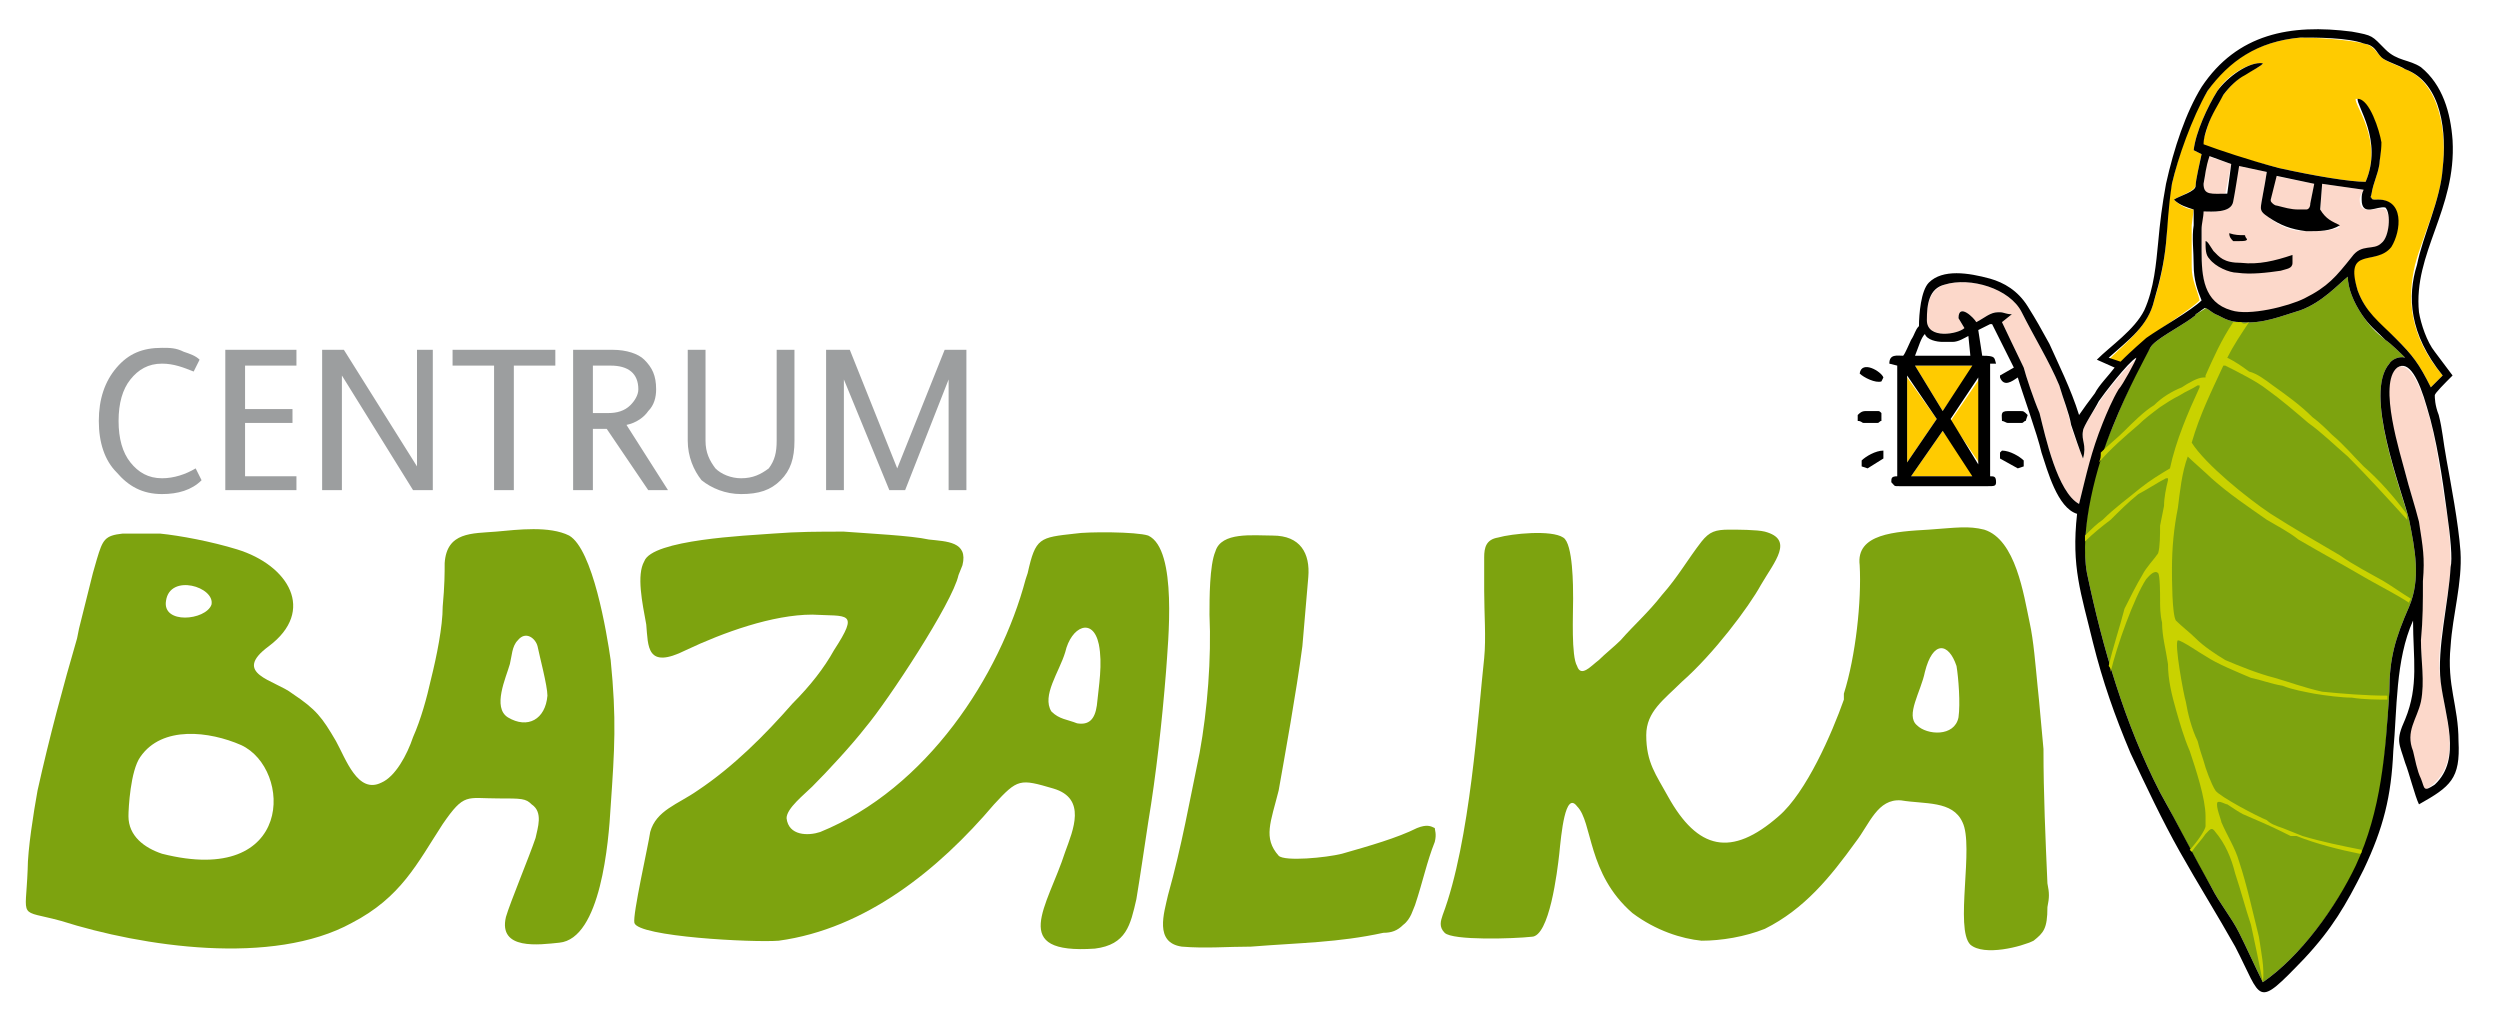 <?xml version="1.0" encoding="utf-8"?>
<!-- Generator: Adobe Illustrator 25.2.1, SVG Export Plug-In . SVG Version: 6.00 Build 0)  -->
<svg version="1.1" id="Vrstva_1" xmlns="http://www.w3.org/2000/svg" xmlns:xlink="http://www.w3.org/1999/xlink" x="0px" y="0px"
	 viewBox="0 0 126.5 52.1" style="enable-background:new 0 0 126.5 52.1;" xml:space="preserve">
<style type="text/css">
	.st0{fill-rule:evenodd;clip-rule:evenodd;fill:#7DA30F;}
	.st1{fill-rule:evenodd;clip-rule:evenodd;fill:#9C9E9F;}
	.st2{fill-rule:evenodd;clip-rule:evenodd;fill:#009EE0;}
	.st3{fill-rule:evenodd;clip-rule:evenodd;fill:#FFCB00;}
	.st4{fill-rule:evenodd;clip-rule:evenodd;fill:#FCD8CA;}
	.st5{fill-rule:evenodd;clip-rule:evenodd;}
	.st6{fill-rule:evenodd;clip-rule:evenodd;fill:#C9D200;}
</style>
<path class="st0" d="M72.6,41.9c-0.2-0.1-0.4-0.2-0.9,0c-1,0.5-2.4,0.9-3.8,1.3c-0.8,0.2-2.9,0.4-3.2,0.1c-0.8-0.9-0.4-1.7,0-3.3
	c0.3-1.7,0.9-5,1.2-7.3c0.1-1.2,0.2-2.3,0.3-3.5c0.1-1.2-0.4-2.1-1.8-2.1c-1,0-2.6-0.2-2.9,0.8c-0.3,0.7-0.3,2.4-0.3,3.2
	c0.1,2.2-0.1,4.8-0.5,7c-0.5,2.4-0.9,4.7-1.6,7.2c-0.2,0.9-0.7,2.4,0.7,2.6c1.2,0.1,2.3,0,3.5,0c2.5-0.2,4.4-0.2,6.7-0.7
	c0.4,0,0.7-0.1,1-0.4c0.4-0.3,0.5-0.8,0.6-1c0.4-1.2,0.6-2.2,1-3.2C72.7,42.2,72.6,42,72.6,41.9z M93.3,35.4
	c-0.6,1.7-1.9,4.7-3.3,5.9c-2.4,2.1-4.1,1.7-5.6-1c-0.6-1.1-1.1-1.7-1.1-3.1c0-1.2,0.9-1.8,1.8-2.7c1.6-1.4,3.4-3.8,4-4.9
	c0.7-1.2,1.7-2.3,0.2-2.7c-0.4-0.1-1.4-0.1-1.8-0.1c-0.7,0-1,0.1-1.4,0.6c-0.7,0.9-1.2,1.8-2,2.7c-0.7,0.9-1.4,1.5-2.1,2.3
	c-0.3,0.3-0.8,0.7-1.1,1c-0.4,0.3-0.9,0.9-1.1,0.3c-0.3-0.5-0.2-2.6-0.2-3.4c0-0.6,0-2.8-0.5-3.1c-0.6-0.4-2.6-0.2-3.3,0
	c-0.6,0.1-0.7,0.5-0.7,1v1.7c0,1.1,0.1,2.4,0,3.4c-0.3,2.7-0.7,9.3-2.1,13c-0.1,0.3-0.2,0.6,0.1,0.9c0.4,0.4,3.5,0.3,4.4,0.2
	c0.9,0,1.3-3.3,1.4-4.2c0.1-1,0.3-3.2,0.9-2.4c0.8,0.8,0.5,3.4,2.8,5.4c1.2,0.9,2.5,1.3,3.5,1.4c1,0,2.2-0.2,3.2-0.6
	c2-1,3.3-2.6,4.6-4.4c0.7-0.9,1.1-2.2,2.3-2.1c1.2,0.2,2.6,0,3.1,1.1c0.6,1.2-0.4,5.4,0.4,6.2c0.7,0.6,2.6,0.1,3.2-0.2
	c0.5-0.4,0.7-0.6,0.7-1.7c0.1-0.5,0.1-0.7,0-1.2c-0.1-2.3-0.2-4.5-0.2-6.8c-0.1-1-0.2-2.3-0.3-3.2c-0.1-1-0.2-2.3-0.4-3.2
	c-0.3-1.4-0.7-4.2-2.3-4.7c-0.8-0.2-1.4-0.1-2.8,0c-1.7,0.1-3.7,0.2-3.5,1.8c0.1,1.8-0.2,4.6-0.8,6.5V35.4z M99.1,36.3
	c-0.2,1-1.6,0.9-2.1,0.4c-0.6-0.5,0.2-1.7,0.4-2.7c0.4-1.6,1.2-1.5,1.6-0.3C99.1,34.3,99.2,35.6,99.1,36.3z"/>
<path class="st0" d="M4.9,28.3L4.7,29L4,31.8l-0.1,0.5c-0.7,2.4-1.4,5-2,7.7c-0.2,1.1-0.5,3-0.5,4c-0.1,2.6-0.5,2,1.7,2.6
	c4.1,1.3,10.7,2.3,14.7,0.1c2.5-1.3,3.3-3,4.6-5c1.1-1.6,1.2-1.3,2.8-1.3c1.2,0,1.4,0,1.7,0.3c0.6,0.4,0.3,1.2,0.2,1.7
	c-0.3,0.9-1.3,3.3-1.5,4c-0.4,1.7,1.7,1.4,2.7,1.3c2.1-0.2,2.5-5.1,2.6-6.9c0.2-2.9,0.3-4.4,0-7.4c-0.2-1.4-0.9-5.6-2.1-6.3
	c-1-0.5-2.6-0.3-3.7-0.2c-1.2,0.1-2.5,0-2.6,1.6c0,0.5,0,1.1-0.1,2.2c0,1-0.3,2.5-0.6,3.7c-0.2,0.9-0.5,2-0.9,2.9
	c-0.3,0.9-0.9,2-1.6,2.3c-1.2,0.6-1.8-1.2-2.3-2.1c-0.7-1.2-1-1.6-2.2-2.4c-0.9-0.7-3.1-1-1.2-2.4c2.4-1.8,1-4.1-1.6-4.9
	c-1.3-0.4-2.9-0.7-3.9-0.8H6.2C5.3,27.1,5.2,27.3,4.9,28.3z M25.7,36.3c-0.8-0.5-0.1-2,0.1-2.7c0.1-0.4,0.1-0.9,0.4-1.2
	c0.4-0.5,0.9-0.1,1,0.3c0.1,0.5,0.5,2,0.5,2.5C27.6,36.4,26.7,36.9,25.7,36.3z M12.2,37.7c2.6,1.2,2.7,7.2-4,5.5
	c-0.9-0.3-1.7-0.9-1.7-1.9c0-0.4,0.1-2.3,0.6-3C8.2,36.7,10.6,37,12.2,37.7z M10.7,30.6c-0.3,0.8-2.5,1-2.3-0.2
	C8.6,29,10.9,29.7,10.7,30.6z"/>
<path class="st0" d="M42.7,26.9c-1.3,0-2.3,0-3.6,0.1c-1.3,0.1-6.1,0.3-6.5,1.4c-0.4,0.7-0.1,2.1,0.1,3.2c0.1,1.1,0,2.3,2,1.3
	c1.9-0.9,4.4-1.8,6.4-1.8c1.8,0.1,2.4-0.2,1.1,1.8c-0.5,0.9-1.2,1.8-2.1,2.7c-1.4,1.6-3,3.2-4.8,4.4c-1,0.7-2.1,1-2.4,2.1
	c-0.1,0.7-0.9,4.2-0.8,4.6c0.2,0.7,6,1,7.3,0.9c4.4-0.6,8.1-3.6,10.9-6.9c1.2-1.3,1.3-1.3,3-0.8c1.7,0.5,1,2.1,0.6,3.2
	C53,45.9,51,48.3,55.4,48c1.6-0.2,1.8-1.2,2.1-2.5c0.2-1.2,0.4-2.6,0.6-3.9c0.4-2.4,0.7-5.1,0.9-7.6c0.1-1.5,0.6-6.2-0.9-6.9
	c-0.6-0.2-3.1-0.2-3.7-0.1c-1.8,0.2-2,0.2-2.4,2l-0.1,0.3c-1.3,4.9-5,10.6-10.4,12.8c-0.6,0.2-1.6,0.2-1.7-0.7
	c0-0.5,0.9-1.2,1.3-1.6c0.8-0.8,2-2.1,2.7-3c1.1-1.3,4.4-6.3,4.7-7.7l0.2-0.5c0.3-1.2-0.8-1.2-1.7-1.3C46.1,27.1,44,27,42.7,26.9z
	 M55.5,35.7c-0.1,0.7-0.4,1-1,0.9c-0.5-0.2-0.9-0.2-1.3-0.6c-0.5-0.8,0.4-2,0.7-3c0.3-1.3,1.4-1.8,1.7-0.4
	C55.8,33.6,55.6,34.7,55.5,35.7z"/>
<path class="st1" d="M48.9,24.8H48v-5.6l-2.2,5.6H45l-2.3-5.6v5.6h-0.9v-7.1H43l2.4,6l2.4-6h1.1V24.8z M40.2,22.3
	c0,0.9-0.2,1.5-0.7,2s-1.1,0.7-2,0.7c-0.8,0-1.5-0.3-2-0.7c-0.4-0.5-0.7-1.2-0.7-2v-4.6h0.9v4.6c0,0.6,0.2,1,0.5,1.4
	c0.3,0.3,0.8,0.5,1.3,0.5c0.6,0,1-0.2,1.4-0.5c0.3-0.4,0.4-0.8,0.4-1.4v-4.6h0.9V22.3z M30,20.9h0.8c0.4,0,0.8-0.1,1.1-0.4
	c0.2-0.2,0.4-0.5,0.4-0.8c0-0.8-0.5-1.2-1.4-1.2H30V20.9z M33.8,24.8h-1l-2.1-3.1H30v3.1h-1v-7.1h2c0.7,0,1.3,0.2,1.6,0.5
	c0.4,0.4,0.6,0.8,0.6,1.5c0,0.4-0.1,0.8-0.4,1.1c-0.2,0.3-0.6,0.6-1.1,0.7L33.8,24.8z M28.1,18.5H26v6.3h-1v-6.3h-2.1v-0.8h5.2V18.5
	z M21.9,24.8h-1L17.3,19v5.8h-1v-7.1h1.1l3.7,5.9v-5.9h0.8V24.8z M15,24.8h-3.6v-7.1H15v0.8h-2.6v2.2h2.4v0.7h-2.4v2.7H15V24.8z
	 M10.2,24.3C9.7,24.8,9,25,8.2,25c-1,0-1.7-0.4-2.3-1.1C5.3,23.3,5,22.4,5,21.3c0-1.1,0.3-2,0.9-2.7c0.6-0.7,1.3-1,2.3-1
	c0.4,0,0.7,0,1.1,0.2c0.3,0.1,0.6,0.2,0.8,0.4l-0.3,0.6c-0.5-0.2-1-0.4-1.6-0.4c-0.7,0-1.2,0.3-1.6,0.8C6.2,19.7,6,20.4,6,21.3
	c0,0.9,0.2,1.6,0.6,2.1c0.4,0.5,0.9,0.8,1.6,0.8c0.6,0,1.2-0.2,1.7-0.5L10.2,24.3z"/>
<path class="st2" d="M113.3,12.3h-0.2c-0.1,0-0.2,0-0.2-0.1c-0.1,0-0.1-0.2-0.1-0.4c0.2,0.1,0.5,0.2,0.8,0.2c0,0,0.1,0.1,0.1,0.2
	C113.7,12.2,113.5,12.3,113.3,12.3z"/>
<path class="st3" d="M106.7,18.2c0.9-0.9,2-1.7,2.3-3c0.3-0.9,0.5-1.9,0.6-2.9c0.1-1,0-1.7,0.3-3c0.3-1.3,0.9-3.3,1.8-4.7
	c1-1.5,2.5-2.5,4.7-2.7c0.8,0,2.4,0.1,3.2,0.3c0.5,0.1,0.6,0.4,0.9,0.7c0.2,0.2,0.8,0.4,1.2,0.6c1.8,0.7,2.1,3.3,1.9,5
	c-0.1,1.6-1,3.4-1.4,4.9c-0.4,1.7-0.3,3.6,1.4,5.6l-0.6,0.6c-0.6-1.2-0.9-1.6-1.8-2.5c-0.8-0.7-1.5-1.3-1.9-2.4
	c-0.8-2.3,0.9-1.2,1.6-2.2c0.6-0.7,0.7-2.5-0.7-2.4c-0.1,0-0.2,0-0.2-0.1c-0.1,0,0-0.1,0-0.2c0.1-0.6,0.3-0.9,0.4-1.5
	c0-0.2,0.1-0.6,0-1.1c0-0.6-0.5-2.2-1.2-2.2c-0.1,0.3,1.4,2.1,0.5,4.2c-0.8,0-2.6-0.3-4.4-0.7c-1.5-0.4-3.1-0.8-3.9-1.1
	c0.1-0.4,0.2-0.6,0.3-1c0.2-0.6,0.5-1.2,0.8-1.6c0.3-0.4,0.7-0.8,1-1c0.4-0.2,1-0.5,1-0.6c-0.7-0.1-1.9,0.7-2.3,1.4
	c-0.5,0.8-1.1,2.1-1.2,3l0.4,0.2c-0.1,0.5-0.3,1.3-0.3,1.6c-0.1,0.3-0.8,0.5-1.1,0.7c0.3,0.3,0.7,0.5,1,0.5l-0.1,0.8v2.1
	c0,0.7,0.3,1.2,0.4,1.7c-0.5,0.5-2,1.4-2.7,2c-0.8,0.6-1,0.8-1.3,1.2L106.7,18.2z"/>
<path class="st4" d="M112.6,9.8c-0.7,0.1-1.1,0.1-1.1-0.5c0.1-0.4,0.1-0.8,0.2-1.4l1.2,0.4L112.6,9.8z"/>
<path class="st4" d="M111.4,10.7c0.5,0,1.5,0.1,1.6-0.5c0.1-0.5,0.1-1.2,0.3-1.8l1.4,0.3c-0.1,0.7-0.3,1.6-0.3,1.8s0.1,0.3,0.4,0.5
	c0.5,0.4,1.1,0.7,1.8,0.7c0.8,0,1.3,0,1.8-0.2c-0.4-0.3-0.8-0.4-1-0.8l0.1-1.4l2.1,0.3c-0.1,0.2-0.2,0.3-0.2,0.5
	c0,0.9,0.9,0.3,1.3,0.5c0.3,0.3,0.2,1.4-0.2,1.7c-0.4,0.5-1,0-1.5,0.7c-0.8,1-1.2,1.6-2.4,2.2c-0.8,0.4-2.9,0.9-3.8,0.6
	c-1.3-0.4-1.4-1.8-1.4-3V10.7z"/>
<path class="st4" d="M115.1,8.9l2,0.4l-0.2,1.1c0,0.2-0.1,0.3-0.2,0.3h-0.4c-0.4,0-0.8-0.2-1.1-0.3c-0.1,0-0.2,0-0.3-0.1v-0.2
	L115.1,8.9z"/>
<path class="st4" d="M99.4,16.6c-0.3,0.3-1.9,0.6-1.9-0.4c0-0.8,0.1-1.5,0.9-1.8c1.3-0.4,3.3,0.2,3.9,1.4c0.6,1.2,1.4,2.5,1.9,3.7
	c0.2,0.7,0.5,1.5,0.6,2.1c0.2,0.6,0.4,1.1,0.6,1.6c0.2-0.7-0.1-0.8,0-1.4c0-0.2,0.6-1.1,0.8-1.4c0.2-0.4,1.6-2.1,2-2.3
	c-0.1,0.1-0.8,1.4-0.9,1.6c-0.3,0.5-0.7,1.3-0.9,1.8c-0.6,1.5-0.8,2.5-1.2,4c-1.1-0.6-1.7-3.4-2-4.6c-0.3-0.7-0.7-1.9-0.8-2.3
	c-0.2-0.4-1.1-2.3-1.1-2.3l0.5-0.4c-0.3,0-0.4-0.1-0.6-0.1h-0.1c-0.4,0-0.7,0.3-1.1,0.5c-0.1-0.2-0.9-1-0.9-0.2L99.4,16.6z"/>
<path class="st0" d="M114.5,49.7c-0.4-0.8-0.8-1.7-1.2-2.5c-0.4-0.8-1-1.5-1.4-2.3c-0.9-1.5-1.7-3.2-2.6-4.8
	c-1.8-3.5-2.9-7.3-3.7-11.1c-0.4-2.2,0.4-5.5,1.3-7.4c0.8-2,1.6-3.6,1.9-4c0.2-0.4,1.4-1,2.1-1.5c0.1-0.1,0.2-0.1,0.2-0.2
	c0.2-0.1,0.5-0.3,0.5-0.3c0.1,0,0.3,0.2,0.5,0.3c0.3,0.1,0.6,0.4,1.3,0.4c1.1,0.1,2-0.3,3-0.6c1.1-0.4,1.9-1.3,2.4-1.7
	c0,0.6,0.3,1.3,0.7,1.9c0.4,0.6,0.7,0.9,1.2,1.3c0.3,0.2,0.8,0.7,1,0.9c-0.3-0.1-0.7,0.1-0.8,0.3c-1.3,1.5,0.6,6.4,1,7.9
	c0.3,1.5,0.6,3,0,4.4c-0.7,1.6-1,2.6-1,4.3c-0.2,3.1-0.3,6-1.7,8.9C118.2,45.9,116.4,48.4,114.5,49.7z"/>
<polygon class="st3" points="98.3,20.8 96.9,18.5 99.9,18.5 "/>
<path class="st4" d="M121.3,18.6c0.5-0.3,1.1,0.6,1.5,2.1c0.5,1.5,0.7,3.6,1,5.2c0.2,1.3,0.2,2.4,0.2,2.8c-0.1,1.8-0.8,4.1-0.5,5.8
	c0.2,1.7,1.1,3.9-0.4,5.2c-0.5,0.4-0.5,0.3-0.7-0.3c-0.1-0.4-0.2-1-0.4-1.4c-0.4-1,0.2-1.6,0.4-2.5c0.3-1,0.1-2.1,0.1-3.1
	c0-1,0.1-1.9,0.1-3c0-1.2,0-1.8-0.3-3c-0.1-0.8-0.4-1.7-0.6-2.5C121.5,23.2,120.2,19.5,121.3,18.6z"/>
<polygon class="st3" points="100.2,19.1 100.2,23.5 98.7,21.3 "/>
<polygon class="st3" points="96.5,19.1 98,21.2 96.5,23.4 "/>
<polygon class="st3" points="98.3,21.8 99.9,24.1 96.7,24.1 "/>
<path class="st5" d="M101.2,22.9v0.3l0.9,0.5l0.3-0.1v-0.3c-0.2-0.2-0.7-0.5-1.1-0.5L101.2,22.9z M94.2,23.3v0.3l0.3,0.1l0.8-0.5
	v-0.4C94.9,22.8,94.4,23.1,94.2,23.3z M94,21v0.3c0.2,0,0.2,0.1,0.3,0.1H95c0.1,0,0.1-0.1,0.2-0.1v-0.4c-0.1-0.1-0.1-0.1-0.2-0.1
	h-0.6C94.2,20.8,94.1,20.9,94,21z M94.1,18.9c0.2,0.2,0.8,0.5,1.1,0.4l0.1-0.2C95.2,18.8,94.2,18.2,94.1,18.9z M113.3,12.2H113
	c-0.1-0.1-0.2-0.2-0.2-0.4c0.3,0.1,0.5,0.1,0.8,0.1c0,0.1,0.1,0.2,0.1,0.2C113.7,12.2,113.5,12.2,113.3,12.2z M106.1,18.2
	c0.7-0.7,1.9-1.5,2.4-2.5c0.5-1.1,0.6-2.4,0.7-3.4c0.1-1.1,0.2-1.9,0.4-3c0.4-1.8,1-3.6,1.8-4.9c1.8-2.7,4.5-3.2,7.6-2.8
	c1.1,0.2,1,0.2,1.7,0.9c0.6,0.6,1.2,0.5,1.8,0.9c1.1,0.9,1.5,2.3,1.6,3.7c0.2,3.5-2,5.7-1.7,8.7c0.1,0.6,0.4,1.5,0.8,2l0.9,1.2
	c-0.4,0.4-0.9,0.9-0.9,1c0,0.1,0,0.5,0.2,1c0.2,0.8,0.2,1.2,0.4,2.3c0.2,1.1,0.6,3.2,0.7,4.6c0.1,1.6-0.4,3.2-0.5,4.8
	c-0.2,2,0.4,3,0.4,4.8c0.1,1.9-0.4,2.3-2,3.2c-0.2-0.4-0.5-1.6-0.7-2.1c-0.3-1-0.5-1.1,0-2.2c0.7-1.7,0.4-3.1,0.4-5
	c-0.9,2-0.8,4.5-1,6.6c-0.1,2.3-0.5,3.9-1.5,6c-0.9,1.8-1.6,3-3,4.5c-2.5,2.6-2.1,2.1-3.5-0.6c-0.9-1.6-1.9-3.2-2.8-4.8
	c-0.9-1.6-1.7-3.3-2.5-5c-0.8-1.9-1.4-3.6-1.9-5.6c-0.6-2.5-1.1-3.8-0.8-6.5c-1-0.3-1.5-2.2-1.8-3.1c-0.2-0.9-1-3.1-1.2-3.8
	c-0.3,0.2-0.7,0.5-0.9,0V19l0.7-0.4l-1.1-2.2h-0.1l-0.6,0.3l0.2,1.3c0.7,0,0.6,0.1,0.7,0.4h-0.3v5.7c0.2,0,0.3,0,0.3,0.3
	c0,0.2-0.1,0.2-0.4,0.2h-4.5c-0.3,0-0.2,0-0.4-0.2c0-0.2,0-0.3,0.3-0.3v-5.6l-0.4-0.1c0-0.5,0.4-0.4,0.7-0.4
	c0.1-0.1,0.3-0.6,0.4-0.8c0.2-0.3,0.2-0.5,0.4-0.7c0-0.6,0.1-1.8,0.5-2.2c0.7-0.7,2-0.5,3.1-0.2c0.7,0.2,1.4,0.6,1.9,1.4
	c0.5,0.8,0.6,1,1.1,1.9c0.4,0.9,1.1,2.3,1.5,3.6c0.2-0.3,0.5-0.7,0.8-1.1c0.2-0.4,0.7-0.9,1-1.3L106.1,18.2z M106.7,18.1
	c1-0.9,2-1.6,2.3-2.9c0.3-1,0.5-1.9,0.6-2.9c0.1-1,0.1-1.7,0.3-3c0.3-1.3,1-3.3,1.8-4.7c1.1-1.5,2.5-2.5,4.7-2.7
	c0.8,0,2.4,0,3.2,0.3c0.6,0.1,0.6,0.4,0.9,0.7c0.2,0.2,0.9,0.4,1.2,0.6c1.9,0.7,2.1,3.3,1.9,5c-0.1,1.6-1,3.4-1.3,4.9
	c-0.5,1.6-0.4,3.5,1.3,5.6l-0.6,0.6c-0.6-1.2-0.9-1.6-1.8-2.5c-0.8-0.8-1.5-1.3-1.9-2.4c-0.7-2.3,0.9-1.2,1.7-2.2
	c0.5-0.8,0.7-2.5-0.8-2.4c-0.1,0-0.2,0-0.2-0.1c-0.1,0,0-0.1,0-0.2c0.1-0.6,0.3-0.9,0.4-1.5c0-0.2,0.1-0.6,0.1-1.1
	c-0.1-0.6-0.6-2.2-1.2-2.2c-0.1,0.3,1.3,2.1,0.4,4.2c-0.8,0-2.6-0.3-4.4-0.7c-1.5-0.4-3-0.9-3.8-1.2c0-0.3,0.1-0.6,0.2-0.9
	c0.2-0.6,0.6-1.2,0.8-1.6c0.3-0.4,0.7-0.8,1.1-1c0.3-0.2,0.9-0.5,0.9-0.6c-0.7-0.1-1.8,0.7-2.3,1.4c-0.5,0.8-1.1,2.1-1.2,3l0.4,0.2
	c-0.1,0.5-0.3,1.3-0.3,1.6c0,0.3-0.8,0.5-1.1,0.7c0.3,0.3,0.7,0.4,1,0.5v0.8c-0.1,0.6,0,1.3,0,2c0,0.8,0.2,1.3,0.4,1.8
	c-0.5,0.5-2.1,1.4-2.8,1.9c-0.8,0.7-1,0.9-1.3,1.2L106.7,18.1z M112.7,9.8c-0.8,0-1.2,0.1-1.2-0.5c0.1-0.5,0.1-0.8,0.3-1.4l1.1,0.4
	L112.7,9.8z M111.5,10.7c0.4,0,1.4,0.1,1.5-0.5c0.1-0.5,0.2-1.2,0.3-1.8l1.4,0.3c-0.1,0.7-0.3,1.6-0.3,1.8s0.1,0.3,0.4,0.5
	c0.6,0.4,1.1,0.6,1.9,0.7c0.7,0,1.2,0,1.7-0.3c-0.4-0.2-0.7-0.3-1-0.8l0.1-1.3l2.1,0.3c-0.1,0.2-0.1,0.3-0.1,0.5
	c0,0.9,0.8,0.3,1.2,0.4c0.3,0.3,0.2,1.5-0.2,1.8c-0.4,0.4-1,0-1.5,0.7c-0.8,1-1.2,1.5-2.4,2.1c-0.8,0.4-2.8,0.9-3.7,0.6
	c-1.4-0.4-1.5-1.7-1.5-3v-1.1C111.4,11.3,111.5,11,111.5,10.7z M115.2,8.9l1.9,0.4l-0.2,1c0,0.2-0.1,0.3-0.2,0.3h-0.4
	c-0.4,0-0.7-0.1-1.1-0.2c-0.1,0-0.2-0.1-0.2-0.1c-0.1-0.1-0.1-0.1-0.1-0.2L115.2,8.9z M99.4,16.6c-0.3,0.3-1.9,0.6-1.9-0.4
	c0-0.8,0.1-1.6,0.9-1.8c1.3-0.4,3.3,0.2,3.9,1.4c0.6,1.2,1.4,2.5,1.9,3.7c0.2,0.7,0.5,1.4,0.6,2c0.2,0.6,0.4,1.2,0.6,1.7
	c0.2-0.7-0.1-0.9,0-1.4c0-0.2,0.6-1.1,0.8-1.5c0.2-0.3,1.5-2,1.9-2.2c0,0.1-0.7,1.4-0.9,1.6c-0.3,0.5-0.6,1.2-0.8,1.7
	c-0.6,1.5-0.8,2.5-1.2,4.1c-1.1-0.6-1.7-3.4-2-4.6c-0.3-0.7-0.7-1.9-0.8-2.3c-0.2-0.4-1.1-2.3-1.1-2.3l0.5-0.4
	c-0.3,0-0.4-0.1-0.6-0.1h-0.1c-0.4,0-0.7,0.3-1.1,0.5c-0.1-0.2-0.9-1-0.9-0.2L99.4,16.6z M97.4,16.9c0.1,0.3,0.6,0.4,0.9,0.4h0.5
	c0.3,0,0.6-0.2,0.8-0.3l0.1,1h-2.8C97.1,17.5,97.2,17.1,97.4,16.9z M114.5,49.7c-0.4-0.8-0.8-1.7-1.2-2.5c-0.4-0.8-1-1.5-1.4-2.3
	c-0.9-1.6-1.7-3.2-2.6-4.8c-1.8-3.5-2.9-7.3-3.7-11.1c-0.4-2.2,0.5-5.5,1.3-7.4c0.8-2,1.7-3.6,1.9-4c0.2-0.4,1.4-1,2.1-1.5
	c0.1-0.1,0.2-0.1,0.2-0.2c0.2-0.1,0.5-0.4,0.5-0.3c0.1,0,0.3,0.2,0.5,0.3c0.3,0.1,0.6,0.4,1.3,0.4c1.1,0.1,2-0.3,3-0.6
	c1.1-0.4,1.9-1.3,2.4-1.7c0,0.6,0.3,1.3,0.7,1.9c0.4,0.6,0.7,0.8,1.2,1.3c0.3,0.2,0.8,0.7,1,0.9c-0.3-0.1-0.7,0.1-0.8,0.3
	c-1.3,1.5,0.6,6.3,1,7.9c0.3,1.5,0.6,3,0,4.4c-0.7,1.6-1,2.6-1,4.3c-0.2,3.1-0.4,6-1.7,8.8C118.2,45.9,116.4,48.4,114.5,49.7z
	 M98.3,20.8l-1.4-2.3h2.9L98.3,20.8z M121.3,18.6c0.6-0.4,1.1,0.6,1.5,2c0.5,1.6,0.8,3.7,1,5.2c0.2,1.4,0.3,2.5,0.2,2.9
	c-0.1,1.8-0.7,4.1-0.5,5.8s1.1,3.9-0.3,5.2c-0.6,0.4-0.5,0.2-0.7-0.3c-0.2-0.4-0.3-1-0.4-1.4c-0.4-1,0.2-1.6,0.4-2.5
	c0.2-1,0-2.1,0-3.1c0.1-1.1,0.1-1.9,0.1-3c0.1-1.2,0-1.7-0.2-3c-0.2-0.8-0.5-1.7-0.7-2.5C121.5,23.1,120.3,19.4,121.3,18.6z
	 M100.1,19.1v4.4l-1.4-2.3L100.1,19.1z M96.5,19l1.5,2.2l-1.5,2.2V19z M98.3,21.8l1.5,2.3h-3.1L98.3,21.8z M113.2,13.8
	c0.7,0.1,1.5,0,2.2-0.1c0.3-0.1,0.6-0.1,0.6-0.4v-0.4c-0.9,0.3-1.7,0.5-2.6,0.4c-0.9,0-1.1-0.3-1.4-0.6c-0.2-0.3-0.3-0.5-0.4-0.5
	c0,0.4,0,0.7,0.2,0.9C112.1,13.5,112.8,13.8,113.2,13.8z M101.3,21.3c0.1,0,0.2,0.1,0.3,0.1h0.7c0.1,0,0.1-0.1,0.2-0.1l0.1-0.3
	c-0.2-0.2-0.2-0.2-0.4-0.2h-0.6C101.2,20.8,101.3,21,101.3,21.3z"/>
<path class="st6" d="M113,16.3c-0.6,0.9-1,1.8-1.4,2.7v0.1h-0.1c-0.3,0-0.8,0.3-1.1,0.5c-0.5,0.2-1,0.5-1.4,0.9
	c-0.5,0.3-1.1,0.9-1.5,1.3c-0.4,0.4-0.8,0.7-1.2,1.1c0,0.2,0,0.3-0.1,0.5c0.6-0.7,1.3-1.3,2-1.9c0.3-0.3,0.7-0.6,1.1-0.9
	c0.3-0.2,0.6-0.4,1-0.6c0.3-0.2,0.6-0.3,0.9-0.5h0.1v0.1c-0.6,1.3-1.2,2.7-1.5,4.1c-0.5,0.3-1,0.6-1.5,1c-0.6,0.5-1.3,1-1.9,1.6
	c-0.3,0.2-0.6,0.5-0.9,0.8v0.3c0.4-0.4,0.9-0.8,1.3-1.1c0.4-0.4,0.9-0.9,1.4-1.3c0.4-0.2,1-0.6,1.4-0.8h0.1v0.1
	c-0.1,0.4-0.2,0.9-0.2,1.3l-0.2,1c0,0.4,0,1.1-0.1,1.4c-0.2,0.3-0.6,0.7-0.8,1.1c-0.3,0.5-0.6,1.1-0.9,1.7c-0.2,0.8-0.6,2-0.8,2.9
	c0.1,0.1,0.1,0.2,0.1,0.3c0.3-1.3,1.2-3.8,1.8-4.7c0.1-0.1,0.4-0.5,0.6-0.3c0.1,0.1,0.1,1.1,0.1,1.3c0,0.4,0,0.8,0.1,1.2
	c0,0.7,0.2,1.4,0.3,2.1c0,0.8,0.2,1.6,0.4,2.3c0.2,0.7,0.4,1.4,0.7,2.1c0.3,0.9,0.8,2.4,0.8,3.3v0.5c0,0.2-0.5,0.9-0.8,1.2l0.1,0.1
	c0.2-0.3,0.5-0.6,0.7-0.9c0.2-0.2,0.3-0.4,0.5-0.1c0.5,0.6,0.8,1.3,1,2.1c0.3,0.9,0.5,1.7,0.8,2.6c0.2,0.9,0.4,1.9,0.6,2.9
	c0.1-0.7-0.1-1.6-0.2-2.3c-0.3-1.2-0.6-2.6-1-3.8c-0.2-0.7-0.6-1.3-0.9-2c0-0.1-0.3-0.8-0.2-1c0.1-0.1,0.4,0.1,0.5,0.1
	c0.3,0.2,0.6,0.4,0.8,0.5c0.7,0.3,1.4,0.6,2,0.9l0.4,0.2h0.3c1,0.4,2.2,0.7,3.2,0.9c0.1,0,0.1-0.1,0.1-0.2c-1-0.2-2-0.4-3-0.7
	l-1-0.4c-0.3-0.1-0.6-0.2-0.8-0.4c-0.5-0.2-2.4-1.2-2.6-1.5c-0.2-0.3-0.5-1.1-0.6-1.5c-0.1-0.3-0.2-0.6-0.3-1
	c-0.3-0.6-0.5-1.4-0.6-2c-0.1-0.3-0.6-3-0.4-3.1c0.2,0,1.2,0.7,1.4,0.8c0.6,0.4,1.6,0.8,2.3,1.1c0.5,0.1,1,0.3,1.6,0.4
	c0.5,0.2,1.1,0.3,1.6,0.4c0.6,0.1,1.4,0.2,1.9,0.2c0.6,0.1,1.3,0.1,1.8,0.1v-0.2c-1.1,0-2.3-0.1-3.3-0.2c-0.9-0.2-1.7-0.5-2.4-0.7
	c-0.8-0.2-1.8-0.6-2.5-0.9c-0.5-0.3-1.1-0.7-1.5-1.1c-0.3-0.3-0.7-0.6-1-0.9c-0.2-0.3-0.2-2.2-0.2-2.6c0-1.1,0.1-2.1,0.3-3.1
	c0.1-0.8,0.2-1.8,0.5-2.6V23v0.1c0.2,0.2,1,0.9,1.2,1.1c0.9,0.8,1.8,1.4,2.8,2.1c0.5,0.3,1.1,0.6,1.6,1c1.2,0.7,2.3,1.3,3.5,2
	c0.7,0.4,1.5,0.8,2.1,1.2c0-0.1,0.1-0.2,0.1-0.2c-0.5-0.3-0.9-0.6-1.4-0.9c-0.7-0.4-1.5-0.8-2.2-1.3c-1.2-0.7-2.4-1.4-3.5-2.1
	c-1.2-0.8-3.3-2.5-4-3.6c0.4-1.4,1-2.6,1.6-3.9h0.1c0.6,0.3,1.6,0.8,2.1,1.2c0.7,0.5,1.4,1.1,2.1,1.7c0.7,0.5,1.3,1.1,2,1.7
	c1,1,2,2.1,3,3.2c0-0.2,0-0.3-0.1-0.4c-0.6-0.8-1.3-1.6-2.1-2.3c-0.5-0.5-1-1.1-1.6-1.6c-0.3-0.3-0.6-0.6-1-0.9
	c-0.6-0.6-1.3-1.1-2-1.6c-0.4-0.3-0.8-0.6-1.2-0.7c-0.4-0.3-0.7-0.5-1.1-0.7c0.3-0.6,0.7-1.2,1.1-1.8c-0.2,0.1-0.3,0.1-0.4,0H113z"
	/>
</svg>
